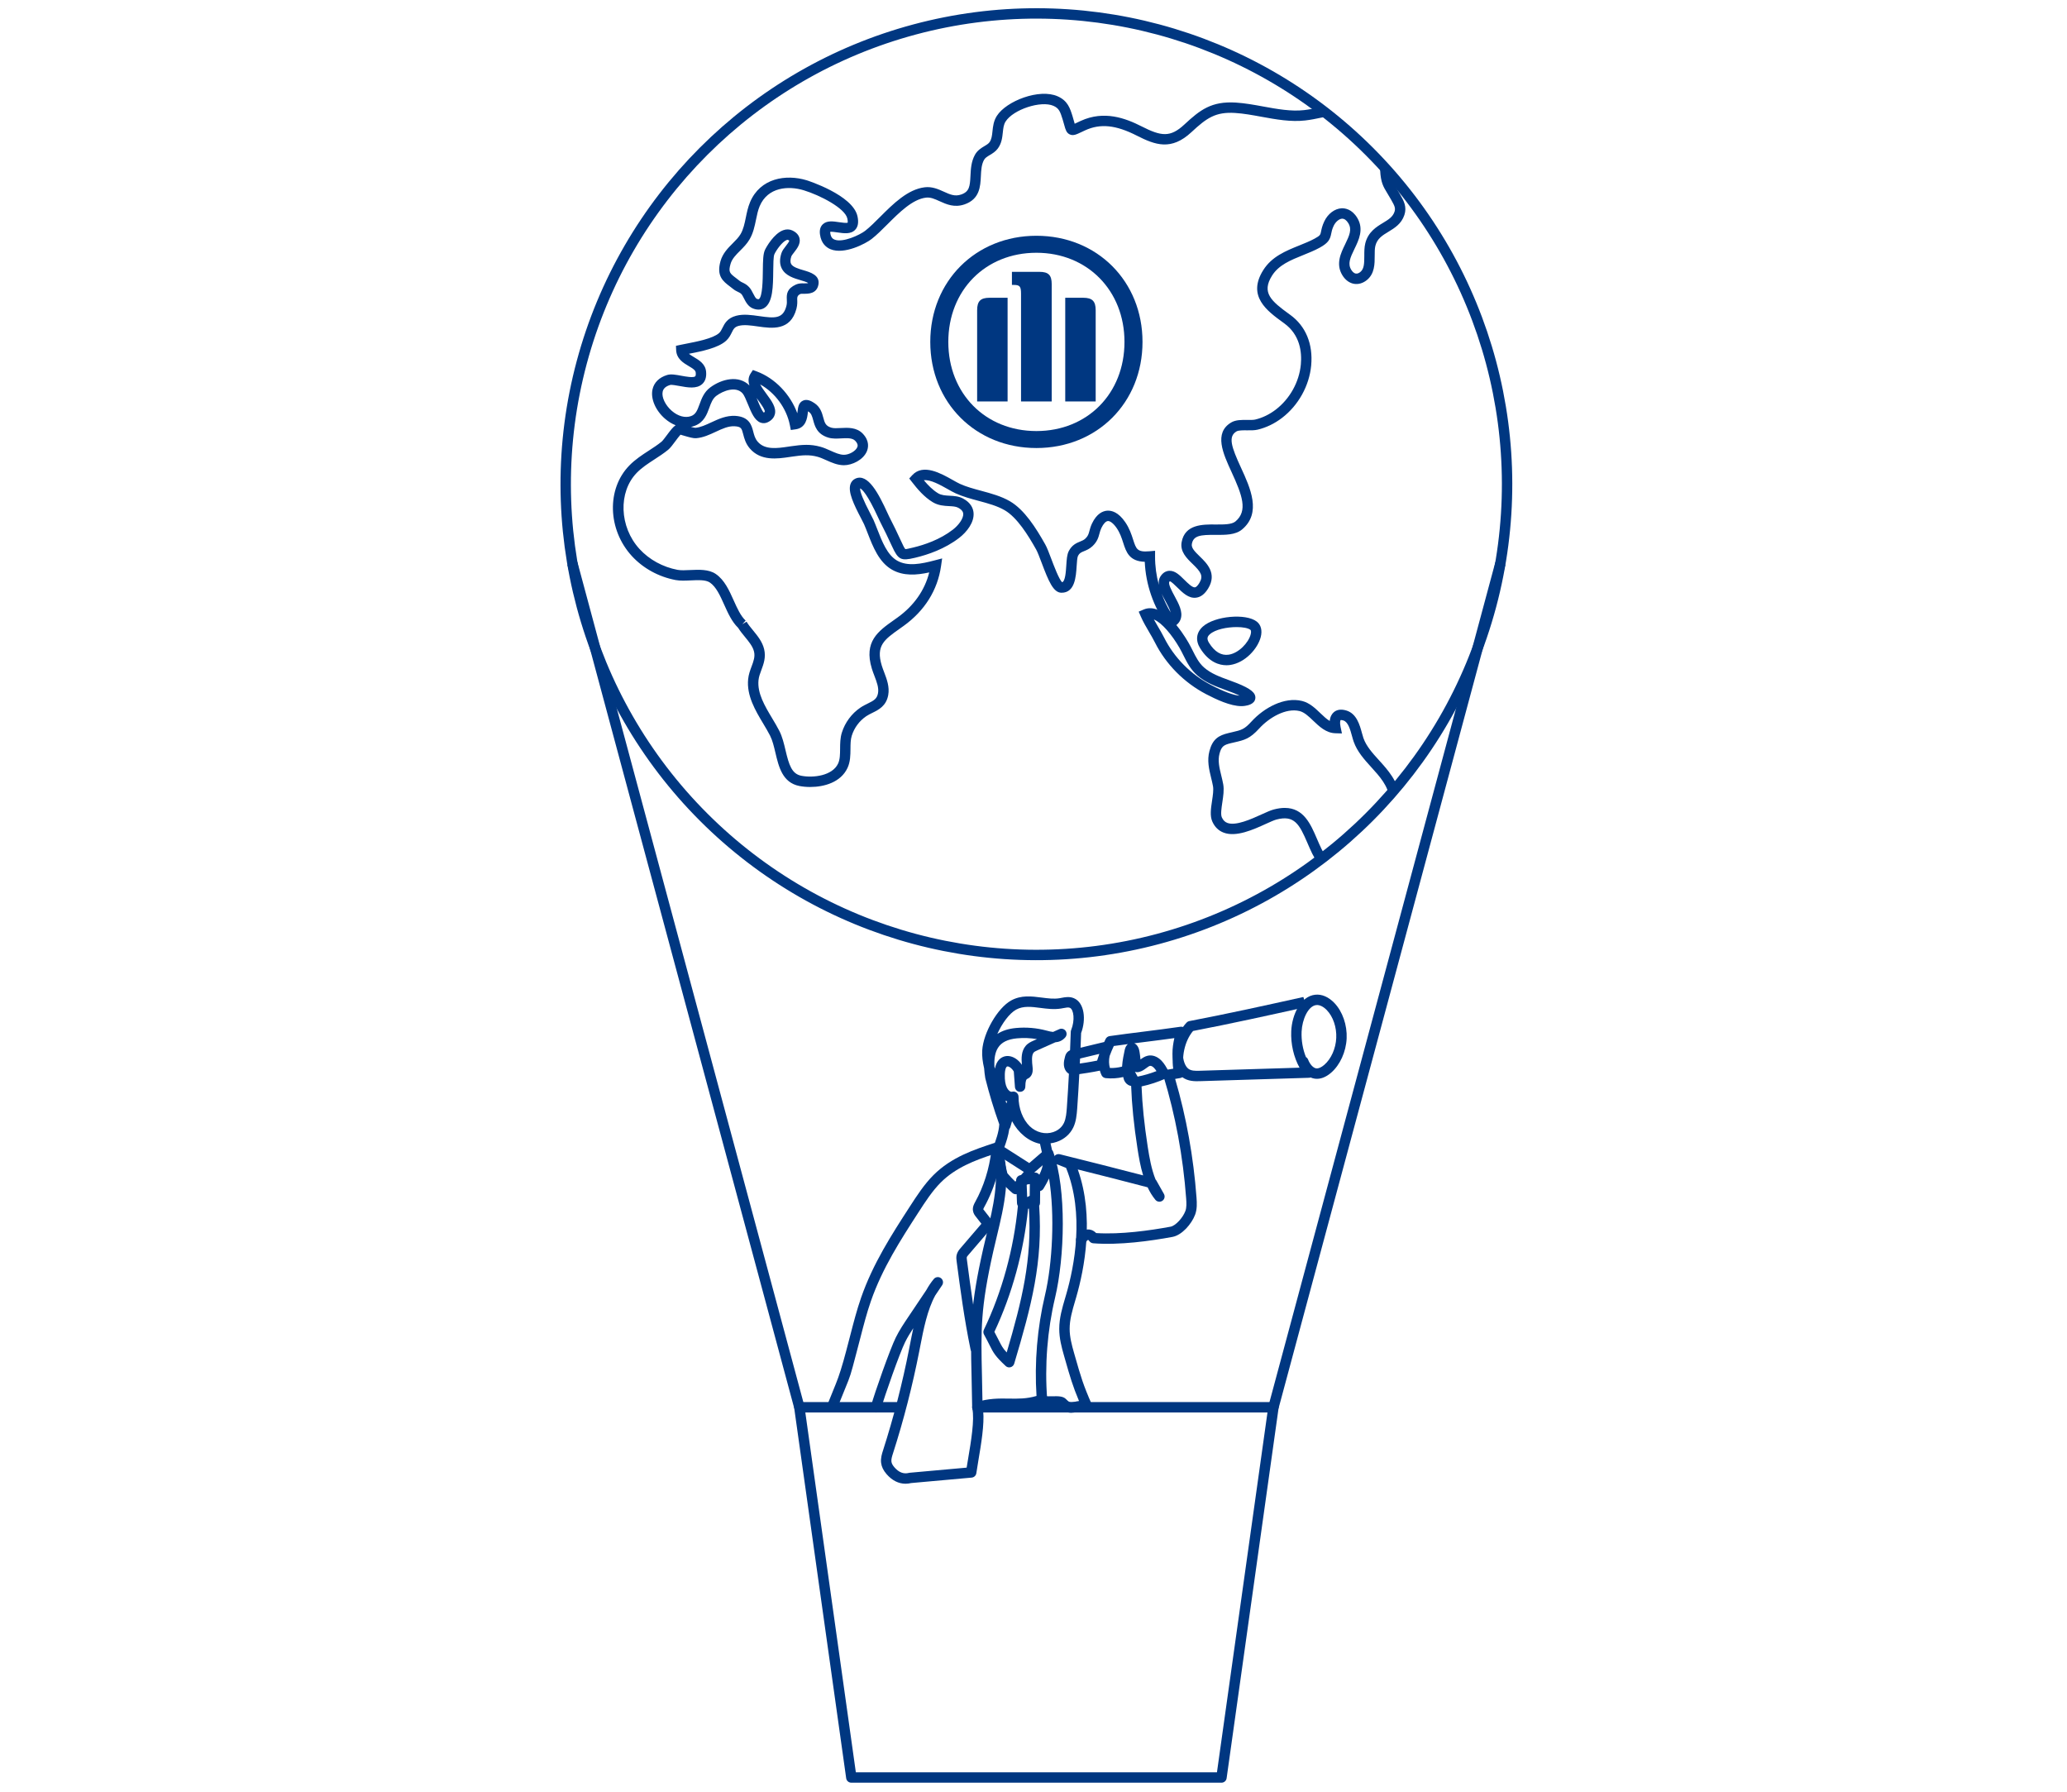<?xml version="1.0" encoding="UTF-8"?>
<svg xmlns="http://www.w3.org/2000/svg" width="461.555" height="400" xmlns:xlink="http://www.w3.org/1999/xlink" version="1.1" viewBox="0 0 461.555 400">
  <defs>
    <style>
      .cls-1, .cls-2 {
        fill: none;
      }

      .cls-2 {
        stroke: #003781;
        stroke-miterlimit: 10;
        stroke-width: 2.321px;
      }

      .cls-3 {
        fill: #003781;
      }

      .cls-4 {
        clip-path: url(#clippath);
      }
    </style>
    <clipPath id="clippath">
      <circle class="cls-1" cx="231.424" cy="108.102" r="105.102"/>
    </clipPath>
  </defs>
  <!-- Generator: Adobe Illustrator 28.7.1, SVG Export Plug-In . SVG Version: 1.2.0 Build 142)  -->
  <g>
    <g id="Ebene_1">
      <g class="cls-4">
        <g>
          <path class="cls-3" d="M96.454,203.623c-3.294,0-8.459-5.347-8.513-5.408-9.207-10.531-7.117-24.168-3.742-33.753,1.572-4.461,3.528-10.013.513-14.515-1.275-1.906-3.031-3.343-4.889-4.865-2.088-1.709-4.247-3.477-5.785-6.012-2.05-3.374-2.393-6.39-.99-8.719.523-.868,1.218-1.386,1.832-1.843.866-.644,1.217-.939,1.235-1.775-.034-.245-.46-1.474-.587-1.74l-.195-.406.045-.19-.189.051-1.733-.643c-1.254-.634-2.043-1.656-2.738-2.557-.528-.686-1.027-1.333-1.67-1.747-.901-.581-1.854-.984-2.864-1.41-1.187-.5-2.414-1.018-3.606-1.855-1.736-1.222-2.995-1.634-5.08-2.318l-.372-.121c-5.485-1.8-8.987-5.838-10.411-12.005-1.376-5.968-2.673-9.008-7.141-12.385-5.284-3.993-6.633-6.983-6.013-13.33.281-2.888-.64-5.393-1.617-8.046-.812-2.207-1.651-4.489-1.833-7.099-.209-3.007-.006-5.629,1.659-8.649.218-.394.467-.799.724-1.215.923-1.491,1.876-3.032,1.491-4.6-.22-.899-.953-1.726-2.181-2.462-3.175-1.901-8.173-2.349-10.22-1.823-.668.171-1.211.431-1.785.706-1.136.543-2.421,1.158-4.379.746-3.179-.668-3.526-1.826-3.523-4.13v-.535c-.01-.892-.184-1.92-.366-3.009-.287-1.71-.584-3.479-.295-5.059.413-2.26,1.26-2.846,2.326-3.378.393-.196.766-.382,1.195-.814.467-.47.518-.663.519-.671-.017-.008-.139-.201-.229-.341-.349-.551-.877-1.383-.866-2.735.032-3.706,3.108-3.79,4.761-3.835l.349-.01c.201-.009.533.02.94.058.443.042,1.521.144,2.039.062-.138-.427-.857-1.307-1.147-1.663-.281-.343-.524-.64-.688-.919-.112-.188-.229-.375-.345-.56-.831-1.33-1.865-2.982-.712-5.001,2.359-4.138,10.796-2.869,13.566-2.1,2.368.659,3.185,1.876,4.052,3.166.311.462.632.942,1.059,1.446.791.935,1.872,1.602,3.018,2.308.716.442,1.457.899,2.149,1.439.562.44,1.038.885,1.459,1.279,1.294,1.211,1.888,1.764,3.507,1.336.425-.111.814-.23,1.18-.341,1.727-.527,3.36-1.027,5.92.153h0c1.328.611,2.55.687,3.845.767,2.004.126,4.275.266,6.572,2.652.473.491.919,1.026,1.368,1.564.943,1.13,1.833,2.198,2.958,2.82,1.075.593,2.328.725,3.654.866,1.133.119,2.305.244,3.47.657,4.198,1.495,8.544,5.687,8.163,11.355-.162,2.409-1.213,4.664-2.811,6.031-1.466,1.255-2.793,1.156-3.969,1.069-.541-.039-1.052-.076-1.611.007-1.608.244-2.901,1.218-3.544,2.675-.715,1.615-.503,3.538.566,5.141.893,1.341,1.706,1.61,2.936,2.018.636.211,1.356.45,2.164.863,1.123.576,1.911,1.509,2.607,2.332.593.7,1.152,1.362,1.808,1.687.928.459,1.459.477,1.64.356.857-.601.43-4.449.224-6.299-.241-2.176-.364-3.45-.063-4.311.501-1.436,1.476-2.434,2.745-2.81,1.309-.385,2.794-.04,4.077.954,1.748,1.357,2.401,3.547,2.768,5.493,1.46-.433,2.819-.409,3.921.084.827.37,1.927,1.196,2.472,3.035.274.926.481,1.814.679,2.673.404,1.738.784,3.38,1.672,5.026.173.322.353.635.528.944,1.173,2.061,2.503,4.396.956,7.288-1.625,3.041-3.991,2.848-6.072,2.67-.493-.04-1.008-.084-1.542-.087-1.692-.034-2.011.469-2.721,1.753-.391.707-.878,1.587-1.723,2.469-1.594,1.663-3.432,1.684-5.055,1.702-.732.009-1.424.017-2.122.153-1.665.324-2.432,1.379-2.303,3.164l.02.294c.22,3.094-1.24,5.968-3.907,7.688-1.018.656-2.004.901-2.874,1.116-1.285.318-2.061.511-2.677,1.85-.079.173-.173.654-.248,1.042-.256,1.313-.576,2.946-1.862,3.565-.489.236-1.305.396-2.407-.178-.713-.371-.953-1.247-1.285-2.646-.075-.313-.134-.593-.193-.741-.398-.717-1.209-1.447-2.198-1.947-1.664-.841-3.661-.782-5.342.155-1.757.982-2.75,2.869-2.59,4.926.159,2.032,1.419,3.678,3.374,4.401.81.298,1.785.377,2.817.461,1.91.155,4.074.331,5.725,2.024,1.551,1.591,1.381,3.122,1.256,4.239-.083.739-.118,1.198.124,1.667.141.085.443.215.652.304.541.232,1.101.472,1.511.868.541.523.789,1.158.988,1.67.186.475.311.776.545.966.284.231,1.016.534,1.373.569.267.026.453.039.583.043.159-.267.404-.593.849-.934.387-.296.682-.659.996-1.043.772-.948,1.733-2.171,4.045-2.047,1.529.052,2.58.893,3.423,1.569.588.472,1.096.878,1.668.996.464.096.867-.015,1.427-.168.595-.163,1.335-.365,2.227-.27,1.318.144,2.572.885,3.677,1.54.229.135.451.267.664.387,2.172,1.222,4.652,2.7,6.613,4.788,1.047,1.114,1.874,2.201,2.602,3.16,1.93,2.54,3.205,4.218,6.897,4.807.525.084,1.078.155,1.645.229,3.974.517,9.417,1.224,10.22,7.207.447,3.327-1.252,5.63-2.752,7.662-1.136,1.539-2.209,2.993-2.307,4.763-.036.661.104,1.381.253,2.142.321,1.641.72,3.685-.893,5.48-1.495,1.665-3.315,1.455-4.778,1.286-.462-.053-.899-.103-1.33-.107h-.084c-2.993,0-3.161,1.22-3.202,4.691-.016,1.345-.034,2.872-.424,4.298-.962,3.519-3.581,5.314-5.959,6.719-1.096.647-1.337,1.119-1.736,1.899-.254.495-.569,1.112-1.138,1.817-.716.891-1.59,1.302-2.362,1.665-.846.399-1.337.654-1.627,1.284-.287.627-.1,1.457.117,2.417.216.963.462,2.056.231,3.173-.289,1.395-.915,2.26-1.373,2.893-.619.857-.806,1.115-.168,2.438.298.619,1.004,1.349,1.687,2.054,1.186,1.225,2.412,2.492,2.666,4.101.299,1.888-.117,3.111-1.239,3.636-.308.145-.648.21-1.012.21ZM77.775,124.363c.269.679.673,1.867.662,2.421-.043,2.004-1.273,2.919-2.171,3.587-.506.376-.942.702-1.23,1.179-1.173,1.947-.112,4.51.985,6.316,1.333,2.196,3.246,3.762,5.272,5.421,1.908,1.562,3.88,3.177,5.348,5.368,3.661,5.469,1.399,11.89-.253,16.578-3.17,9.003-5.171,21.767,3.3,31.455,1.547,1.769,5.706,4.857,6.784,4.625-.024-.032.071-.346-.059-1.172-.141-.884-1.107-1.883-2.043-2.85-.81-.838-1.648-1.704-2.108-2.659-1.149-2.38-.54-3.54.377-4.807.407-.563.791-1.095.979-2.004.13-.625-.042-1.385-.222-2.191-.27-1.197-.576-2.554.037-3.892.656-1.433,1.816-1.979,2.749-2.419.623-.294,1.162-.546,1.544-1.02.418-.52.642-.957.878-1.419.465-.909.946-1.85,2.622-2.84,2.6-1.536,4.236-2.901,4.9-5.332.312-1.139.328-2.448.342-3.714.035-2.949.083-6.984,5.541-6.984h.084c.555.005,1.075.063,1.577.121,1.412.162,2.121.207,2.785-.53.801-.892.661-1.857.342-3.485-.169-.868-.345-1.765-.291-2.715.135-2.461,1.467-4.266,2.755-6.013,1.417-1.921,2.641-3.579,2.319-5.976-.527-3.925-3.596-4.612-8.219-5.213-.589-.077-1.165-.152-1.71-.239-4.611-.736-6.358-3.033-8.38-5.693-.729-.959-1.483-1.951-2.446-2.976-1.736-1.848-3.946-3.164-6.058-4.354-.227-.127-.465-.267-.71-.413-.903-.535-1.927-1.14-2.748-1.23-.445-.051-.872.067-1.36.201-.669.184-1.497.41-2.512.203-1.118-.231-1.931-.883-2.65-1.459-.8-.642-1.328-1.036-2.05-1.061-1.156-.01-1.497.374-2.167,1.195-.366.449-.782.959-1.383,1.419-.213.163-.254.245-.322.382-.545,1.104-1.446,1.105-2.748.976-.818-.08-1.963-.552-2.609-1.075-.723-.586-1.013-1.33-1.246-1.927-.142-.362-.263-.673-.44-.844-.113-.104-.549-.29-.809-.402-.656-.28-1.334-.57-1.684-1.162-.708-1.196-.585-2.308-.485-3.2.108-.971.173-1.557-.611-2.362-1.044-1.071-2.53-1.191-4.25-1.332-1.144-.092-2.325-.188-3.434-.597-2.828-1.046-4.654-3.438-4.884-6.398-.231-2.971,1.215-5.704,3.773-7.133,2.354-1.315,5.167-1.391,7.521-.201,1.417.716,2.557,1.766,3.211,2.955.148.27.236.621.39,1.269.08.338.218.917.33,1.224.101.034.144.031.143.031.21-.185.445-1.39.546-1.905.119-.612.222-1.14.418-1.566,1.084-2.353,2.753-2.767,4.227-3.133.762-.188,1.481-.367,2.175-.814,1.944-1.254,3.009-3.337,2.851-5.572l-.022-.291c-.253-3.504.028-4.801,4.175-5.61.906-.177,1.773-.187,2.539-.196,1.589-.018,2.53-.073,3.407-.987.635-.663,1.008-1.336,1.367-1.986.766-1.384,1.633-2.952,4.711-2.952h.057c.596.003,1.169.05,1.718.095,2.084.173,2.963.178,3.833-1.452.899-1.681.267-2.948-.925-5.044-.185-.325-.373-.654-.554-.992-1.036-1.92-1.47-3.793-1.891-5.604-.192-.825-.389-1.679-.644-2.537-.239-.808-.629-1.324-1.192-1.576-.807-.36-2.04-.202-3.388.436l-1.403.664-.24-1.535c-.299-1.912-.672-4.294-2.134-5.428-.693-.537-1.399-.736-1.995-.562-.683.203-1.036.844-1.212,1.348-.141.414.044,2.077.179,3.29.367,3.312.784,7.066-1.201,8.457-1.001.699-2.346.642-4-.177-1.088-.538-1.833-1.419-2.551-2.269-.609-.721-1.183-1.401-1.892-1.764-.649-.332-1.254-.532-1.837-.725-1.376-.457-2.8-.928-4.136-2.933-1.512-2.269-1.794-5.022-.757-7.368.973-2.198,2.911-3.667,5.32-4.031.814-.125,1.512-.073,2.129-.027.999.074,1.549.114,2.288-.518,1.135-.97,1.884-2.624,2.004-4.424.288-4.265-3.116-7.762-6.625-9.011-.905-.322-1.891-.426-2.935-.537-1.497-.158-3.047-.322-4.533-1.143-1.508-.832-2.581-2.12-3.619-3.364-.413-.496-.823-.99-1.258-1.442-1.67-1.734-3.158-1.827-5.043-1.945-1.383-.085-2.949-.184-4.671-.976h0c-1.755-.808-2.648-.535-4.273-.041-.393.12-.81.247-1.267.366-2.855.753-4.294-.589-5.681-1.886-.405-.377-.823-.768-1.305-1.145-.589-.461-1.245-.865-1.937-1.293-1.25-.77-2.541-1.566-3.573-2.784-.509-.603-.883-1.161-1.214-1.651-.776-1.157-1.205-1.795-2.745-2.223-3.209-.892-9.6-1.316-10.93,1.013-.424.744-.154,1.309.664,2.619.126.201.253.404.374.609.099.167.283.382.489.634.917,1.122,2.303,2.819,1.386,4.421-.745,1.294-2.709,1.11-4.296.959-.278-.027-.491-.053-.642-.05l-.364.011c-2.164.059-2.491.26-2.503,1.534-.006.668.231,1.041.506,1.471.643,1.013,1.126,2.149-.603,3.891-.698.704-1.339,1.024-1.807,1.257-.629.314-.841.419-1.079,1.717-.215,1.179.048,2.744.302,4.257.189,1.129.385,2.295.397,3.37v.562c0,1.001.56,1.62,1.681,1.855,1.181.247,1.867-.076,2.899-.569.619-.296,1.322-.632,2.208-.86,2.816-.722,8.434-.049,11.991,2.08,1.78,1.065,2.871,2.378,3.244,3.901.615,2.513-.708,4.653-1.772,6.372-.236.382-.466.753-.665,1.114-1.222,2.217-1.596,4.214-1.376,7.369.158,2.281.905,4.309,1.695,6.458,1.024,2.78,2.082,5.657,1.749,9.072-.546,5.602.407,7.705,5.102,11.253,5.017,3.791,6.524,7.295,8.005,13.716,1.245,5.393,4.147,8.77,8.873,10.32l.371.121c2.132.699,3.672,1.204,5.692,2.624.988.695,2.049,1.143,3.173,1.616,1.056.447,2.15.908,3.22,1.597.978.631,1.654,1.508,2.25,2.281.609.789,1.137,1.474,1.892,1.875l.873.32c.875-.168,1.555-.005,2.019.474.44.453.585,1.078.435,1.863h0ZM75.512,123.8h0Z"/>
          <path class="cls-3" d="M117.462,54.256c-2.718.001-5.059-1.896-6.723-5.512-2.313-5.026-.757-9.172.748-13.181.946-2.522,1.841-4.905,1.86-7.544.024-3.309-1.519-5.121-4.192-7.133l-.103-.078c-2.291-1.724-7.056-5.311-4.364-9.382,1.302-1.969,3.423-2.105,5.128-2.214,1.072-.068,2.084-.133,2.792-.585.974-.623,1.352-1.708,1.791-2.963.356-1.02.725-2.075,1.454-3.024,2.462-3.203,6.054-2.49,8.94-1.918.529.105,1.059.21,1.58.294,1.714.273,3.423.317,5.234.365,2.328.06,4.734.122,7.139.715,4.111,1.013,7.456,3.468,9.175,6.733,1.537,2.916,1.688,6.218.438,9.551-1.079,2.874-2.653,5.311-4.176,7.668-2.079,3.217-4.041,6.256-4.733,10.243-.1.577-.178,1.175-.257,1.78-.354,2.716-.756,5.793-3.237,7.72-1.651,1.282-3.576,1.501-5.436,1.714-1.25.142-2.43.277-3.431.729-1.144.517-2.096,1.469-3.105,2.478-1.29,1.289-2.624,2.621-4.523,3.221-.685.218-1.352.324-1.999.324h0ZM120.961,2.546c-1.353,0-2.403.384-3.267,1.509-.502.653-.795,1.489-1.103,2.375-.508,1.452-1.082,3.097-2.732,4.153-1.212.775-2.638.866-3.896.946-1.657.107-2.706.22-3.339,1.178h0c-1.373,2.074,1.254,4.312,3.823,6.247l.104.078c3.093,2.328,5.147,4.751,5.116,9.004-.023,3.052-1.033,5.742-2.008,8.343-1.46,3.889-2.721,7.249-.813,11.395,1.552,3.37,3.543,4.696,5.913,3.946,1.359-.431,2.438-1.509,3.582-2.651,1.112-1.111,2.261-2.259,3.789-2.95,1.333-.602,2.752-.764,4.125-.92,1.614-.185,3.137-.358,4.275-1.241,1.726-1.34,2.035-3.694,2.36-6.186.083-.637.165-1.268.271-1.876.773-4.453,2.957-7.836,5.07-11.106,1.457-2.253,2.962-4.584,3.952-7.225,1.011-2.693.902-5.34-.317-7.652-1.411-2.68-4.21-4.706-7.677-5.562-2.16-.533-4.338-.589-6.643-.648-1.807-.046-3.675-.095-5.54-.393-.55-.087-1.107-.198-1.666-.308-1.307-.26-2.42-.453-3.38-.453Z"/>
          <path class="cls-3" d="M180.929,175.701c-.88,0-1.712-.083-2.431-.223-3.77-.734-4.609-4.288-5.348-7.422-.336-1.42-.652-2.761-1.197-3.828-.444-.871-.974-1.753-1.532-2.689-1.749-2.922-3.731-6.235-3.361-9.925.107-1.054.445-1.961.772-2.837.434-1.162.809-2.166.54-3.303-.272-1.143-1.126-2.183-2.03-3.285-.532-.647-1.08-1.316-1.525-2.032-1.401-1.352-2.269-3.288-3.11-5.162-.917-2.044-1.784-3.975-3.193-4.942-.927-.636-2.638-.552-4.289-.475-1.157.056-2.352.113-3.375-.082-3.786-.719-7.255-2.625-9.768-5.368-5.399-5.894-5.654-14.952-.567-20.19,1.318-1.357,2.859-2.358,4.348-3.324,1.012-.656,1.968-1.276,2.852-1.997.266-.216.782-.912,1.197-1.471.796-1.072,1.364-1.815,1.953-2.207-.832-.326-1.645-.823-2.397-1.479-2.101-1.834-3.215-4.448-2.769-6.504.337-1.555,1.503-2.706,3.283-3.238.852-.256,1.923-.058,3.161.172.941.175,2.697.5,3.098.131.086-.078.161-.338.116-.83-.05-.537-.63-.907-1.574-1.464-1.141-.674-2.706-1.598-2.799-3.535l-.046-.982.96-.209c.407-.088.886-.181,1.412-.283,2.217-.43,5.929-1.149,7.263-2.362.326-.296.52-.689.745-1.144.456-.926,1.08-2.192,3.059-2.714,1.634-.431,3.433-.171,5.175.079,3.456.501,5.296.627,6.045-2.25.142-.545.119-.985.095-1.451-.065-1.249.043-2.446,2.054-3.357.592-.267,1.241-.269,1.812-.258.29,0,.774.006.91-.067-.249-.209-1.105-.46-1.683-.629-1.496-.44-3.358-.986-4.196-2.575-.504-.958-.537-2.128-.096-3.477.182-.56.572-1.061.985-1.591.257-.331.728-.935.779-1.199-.027-.003-.118-.077-.315-.171-.023-.01-.086-.042-.272.027-.986.363-2.345,2.278-2.757,3.199-.22.494-.239,2.268-.254,3.693-.037,3.445-.075,7.005-1.918,8.236-.515.346-1.39.654-2.634.152-1.059-.425-1.581-1.452-2.001-2.276-.185-.363-.375-.738-.541-.912-.23-.245-.442-.346-.763-.498-.302-.143-.676-.32-1.069-.636-.253-.202-.493-.385-.72-.558-1.577-1.198-3.066-2.33-2.128-5.673.489-1.74,1.681-2.932,2.733-3.984.68-.681,1.323-1.324,1.755-2.062.629-1.078.892-2.356,1.17-3.709.233-1.133.474-2.307.95-3.432,2.254-5.337,7.977-6.292,12.655-4.863.102.031,10.273,3.258,11.321,8.019.297,1.353.134,2.341-.5,3.018-.977,1.047-2.553.809-3.941.602-.502-.075-1.306-.192-1.649-.137-.002.056,0,.137.015.249.135,1.027.575,1.331.943,1.481,1.846.765,5.691-1.052,6.853-1.959,1.042-.814,2.159-1.93,3.344-3.114,2.885-2.884,6.155-6.151,9.954-6.602,1.67-.194,3.044.431,4.265.982,1.382.626,2.479,1.123,3.883.628,1.815-.634,1.951-1.806,2.067-4.185.071-1.475.153-3.145.992-4.668.557-1.012,1.429-1.532,2.131-1.952.469-.28.875-.521,1.115-.848.484-.653.572-1.487.674-2.453.114-1.075.243-2.292.971-3.437,2.131-3.351,9.523-6.18,13.591-4.375,2.241.994,2.761,2.664,3.313,4.432.17.547.292.995.393,1.365.029.107.06.218.09.324.153-.07.32-.15.478-.224.256-.122.551-.263.89-.417,5.204-2.381,9.978-.598,13.553,1.221,4.428,2.256,6.434,2.511,9.575-.411,3.516-3.27,6.039-5.221,11.468-4.895,2.038.127,4.133.51,6.159.881,3.059.56,6.222,1.136,9.105.804,1.157-.134,2.257-.365,3.32-.588,3.616-.759,7.025-1.475,11.151,1.82,4.382,3.497,4.61,7.869,4.83,12.096.111,2.135.422,2.646,1.252,4.007.24.394.515.843.824,1.395l.163.289c.685,1.203,1.461,2.566.85,4.397-.66,1.981-2.202,2.916-3.564,3.742-1.342.813-2.502,1.514-2.911,3.134-.155.614-.154,1.4-.153,2.231.002,1.787.005,4.011-1.772,5.434-.869.697-1.878.987-2.85.822-1.017-.175-1.934-.847-2.581-1.891-1.555-2.509-.362-4.957.597-6.922.992-2.032,1.557-3.347.721-4.72-.427-.699-.891-1.009-1.393-1.013-.672.036-1.464.71-1.885,1.6-.346.732-.448,1.25-.538,1.706-.246,1.233-.543,2.063-2.598,3.18-1.164.635-2.436,1.147-3.664,1.642-2.802,1.128-5.447,2.194-6.952,4.578-2.409,3.816-.21,5.679,3.882,8.644l.184.133c3.449,2.499,5.106,6.502,4.668,11.271-.418,4.542-2.85,8.923-6.506,11.719-1.675,1.28-3.506,2.164-5.444,2.63-.703.168-1.542.158-2.345.15-.86-.01-1.937-.024-2.38.24-1.933,1.145-1.137,3.457.999,8.099,2.077,4.51,4.66,10.123.233,13.8-1.491,1.239-3.729,1.212-5.908,1.205-3.409-.037-4.959.155-5.296,2.029-.153.849.571,1.622,1.782,2.794,1.553,1.504,3.899,3.777,1.868,7.128-.755,1.245-1.656,1.94-2.681,2.067-1.693.231-3.052-1.133-4.257-2.319-.485-.477-1.283-1.264-1.634-1.356-.009.016-.041.05-.083.105-.349.46.545,2.109,1.137,3.201.935,1.723,1.902,3.506,1.384,5.106-.254.787-.822,1.396-1.685,1.811l-.881.423-.567-.795c-2.962-4.147-4.68-9.144-4.899-14.186-3.477-.104-4.158-2.215-4.817-4.261-.342-1.062-.697-2.16-1.455-3.271-.699-1.025-1.463-1.602-1.953-1.568-.472.036-1.016.611-1.455,1.537-.219.459-.326.858-.44,1.281-.223.833-.477,1.777-1.557,2.796-.644.606-1.322.884-1.866,1.106-.669.274-1.037.424-1.364,1.056-.176.342-.246,1.424-.302,2.292-.153,2.368-.383,5.939-3.36,5.939h-.048c-1.803-.023-2.857-2.572-4.426-6.731-.457-1.209-.889-2.352-1.199-2.904-1.816-3.236-4.255-7.158-7.02-8.774-1.679-.983-3.709-1.529-5.857-2.108-1.719-.464-3.498-.943-5.106-1.674-.518-.235-1.128-.579-1.774-.943-1.61-.908-3.874-2.181-5.328-1.982.918,1.099,1.972,2.182,3.168,2.905.756.457,1.647.503,2.589.553.985.052,2.004.105,2.973.615,1.81.953,2.287,2.259,2.368,3.187.189,2.157-1.52,4.301-3.182,5.589-3.234,2.507-7.078,3.789-9.733,4.423l-.216.052c-3.088.74-3.704.423-5.085-2.598-.869-1.903-1.773-3.763-2.683-5.527-.086-.167-.222-.462-.399-.849-2.397-5.237-3.582-6.329-4.033-6.543-.053.758.715,2.66,2.29,5.665.313.597.57,1.092.711,1.412.29.663.57,1.382.858,2.122,1.034,2.659,2.206,5.673,4.389,6.933,2.375,1.37,5.439.732,8.375-.04l1.693-.445-.248,1.733c-.768,5.342-3.65,9.95-8.335,13.324l-.888.632c-3.459,2.448-5.365,3.797-4.009,8.24.147.483.336.973.526,1.469.587,1.539,1.254,3.283.911,5.131-.452,2.436-2.159,3.273-3.531,3.947-.491.241-.954.469-1.382.759-1.523,1.03-2.668,2.575-3.226,4.351-.273.869-.28,1.87-.288,2.93-.011,1.421-.022,2.89-.668,4.272-1.5,3.203-5.205,4.24-8.313,4.24h0ZM166.705,138.792c.37.632.885,1.26,1.432,1.926,1.031,1.257,2.099,2.556,2.494,4.22.434,1.824-.127,3.327-.622,4.653-.289.772-.561,1.501-.637,2.258-.295,2.923,1.402,5.758,3.042,8.5.554.926,1.128,1.884,1.608,2.823.672,1.316,1.036,2.859,1.388,4.351.767,3.253,1.388,5.258,3.533,5.676,2.634.512,6.918.009,8.197-2.723.431-.923.44-2.08.449-3.305.008-1.184.017-2.409.394-3.609.714-2.274,2.184-4.255,4.138-5.578.561-.381,1.145-.668,1.661-.92,1.373-.673,2.043-1.053,2.271-2.287.224-1.206-.272-2.504-.797-3.879-.21-.547-.415-1.088-.577-1.62-1.846-6.047,1.425-8.362,4.887-10.813l.873-.621c3.643-2.624,6.057-6.072,7.055-10.047-2.786.611-5.766.858-8.345-.63-2.889-1.668-4.219-5.087-5.392-8.103-.275-.708-.543-1.396-.821-2.031-.126-.288-.359-.73-.64-1.266-1.662-3.173-2.989-5.94-2.393-7.679.195-.567.578-.993,1.107-1.234,2.797-1.266,5.175,3.337,7.195,7.748.156.34.275.603.351.749.927,1.798,1.846,3.691,2.731,5.627.235.513.671,1.468.869,1.613.159.027.873-.142,1.563-.307l.219-.052c2.434-.58,5.944-1.746,8.85-4,1.212-.939,2.387-2.46,2.292-3.552-.017-.19-.067-.772-1.137-1.335-.518-.272-1.211-.309-2.013-.351-1.131-.059-2.414-.127-3.669-.885-1.903-1.15-3.413-2.929-4.638-4.516l-.595-.772.656-.72c2.436-2.674,6.434-.416,9.079,1.077.601.339,1.167.659,1.593.852,1.437.652,3.047,1.086,4.751,1.545,2.201.594,4.477,1.207,6.424,2.346,3.227,1.887,5.79,5.933,7.872,9.641.397.705.836,1.871,1.347,3.221.569,1.508,1.727,4.577,2.414,5.209.704-.22.839-2.327.931-3.747.084-1.307.156-2.435.555-3.208.719-1.392,1.733-1.807,2.548-2.14.459-.188.822-.337,1.15-.647.603-.568.717-.997.909-1.709.129-.481.277-1.026.585-1.676,1.058-2.224,2.418-2.779,3.372-2.854.993-.069,2.503.305,4.05,2.572.948,1.388,1.392,2.763,1.748,3.869.688,2.137.916,2.859,3.645,2.622l1.266-.11-.006,1.271c-.009,2.141.283,4.287.851,6.361-.099-.757.019-1.483.511-2.131.595-.788,1.275-.994,1.741-1.028,1.344-.086,2.35.936,3.456,2.025.746.734,1.755,1.734,2.341,1.67.272-.034.631-.387.983-.968.975-1.608.329-2.489-1.497-4.257-1.328-1.286-2.834-2.745-2.452-4.872.719-3.994,4.688-3.969,7.6-3.94,1.761.008,3.566.027,4.406-.67,2.843-2.362,1.505-5.905-.859-11.043-1.883-4.091-4.017-8.729-.075-11.066,1.003-.594,2.316-.578,3.592-.564.664.008,1.354.016,1.775-.086,1.622-.389,3.162-1.135,4.578-2.216,3.149-2.409,5.243-6.18,5.603-10.088.256-2.774-.181-6.616-3.718-9.179l-.182-.133c-3.641-2.636-8.172-5.919-4.484-11.762,1.904-3.017,5.027-4.275,8.046-5.493,1.222-.492,2.377-.958,3.424-1.527,1.247-.679,1.282-.855,1.429-1.595.105-.529.249-1.254.716-2.244.799-1.696,2.315-2.845,3.859-2.928.783-.027,2.312.176,3.499,2.123,1.54,2.528.345,4.977-.615,6.946-.986,2.022-1.548,3.329-.712,4.681.294.472.649.765,1.002.826.404.065.762-.152,1.005-.346.843-.676.903-1.818.901-3.619-.001-.937-.002-1.908.223-2.803.643-2.542,2.481-3.657,3.959-4.551,1.214-.736,2.174-1.317,2.564-2.49.271-.812-.025-1.388-.665-2.515l-.17-.3c-.294-.524-.553-.948-.781-1.322-.902-1.48-1.447-2.373-1.59-5.096-.244-4.702-.632-7.747-3.959-10.403-3.272-2.613-5.769-2.087-9.224-1.362-1.115.235-2.269.477-3.532.622-3.222.376-6.563-.236-9.79-.825-2.049-.375-3.985-.73-5.885-.848-4.367-.269-6.322,1.096-9.744,4.279-4.502,4.187-8.045,2.897-12.207.781-4.683-2.385-8.133-2.737-11.535-1.18-.328.15-.612.286-.86.404-1.129.535-1.808.857-2.573.508-.75-.345-.951-1.078-1.229-2.092-.095-.348-.211-.77-.368-1.276-.543-1.741-.81-2.465-2.04-3.01-2.777-1.228-8.972.797-10.692,3.5-.436.685-.521,1.495-.621,2.435-.121,1.138-.257,2.428-1.116,3.589-.517.7-1.195,1.105-1.793,1.461-.577.345-1.033.617-1.286,1.078-.579,1.052-.642,2.319-.707,3.661-.11,2.266-.248,5.085-3.619,6.264-2.287.799-4.051-.001-5.607-.705-1.08-.49-2.015-.918-3.034-.791-3,.356-5.968,3.322-8.587,5.938-1.235,1.235-2.402,2.402-3.556,3.302-1.298,1.013-6.072,3.541-9.161,2.278-.931-.381-2.095-1.267-2.364-3.329-.125-.952.08-1.699.611-2.219.919-.902,2.317-.693,3.668-.49.577.085,1.645.244,1.916.095-.012-.009.062-.248-.085-.922-.507-2.298-6.075-5.182-9.732-6.299-3.406-1.039-8.029-.734-9.84,3.548-.387.914-.594,1.925-.814,2.995-.304,1.477-.618,3.005-1.439,4.411-.581.997-1.362,1.778-2.116,2.533-.934.934-1.816,1.816-2.14,2.971-.511,1.821-.199,2.059,1.298,3.197.24.184.498.379.766.594.181.146.371.236.611.349.414.196.928.44,1.458,1.003.394.417.662.943.92,1.452.231.453.547,1.075.798,1.175.176.07.394.128.479.071.824-.55.865-4.453.885-6.329.024-2.283.059-3.727.456-4.614.311-.696,2.012-3.671,4.073-4.432.722-.266,1.438-.246,2.073.054.878.418,1.411,1.002,1.586,1.735.289,1.224-.544,2.296-1.215,3.157-.233.3-.553.712-.611.888-.238.73-.257,1.293-.056,1.674.38.721,1.663,1.097,2.795,1.429,1.484.435,3.727,1.094,3.305,3.241-.397,2.024-2.283,2.005-3.202,2.005-.262-.007-.711-.007-.838.052-.49.222-.721.596-.694,1.122.027.533.066,1.264-.167,2.156-1.307,5.021-5.539,4.408-8.623,3.963-1.51-.216-3.074-.443-4.252-.133-.957.252-1.174.694-1.569,1.495-.273.554-.613,1.245-1.266,1.836-1.798,1.633-5.538,2.371-8.301,2.907.269.224.643.459,1.131.747,1.133.67,2.543,1.503,2.706,3.249.111,1.206-.179,2.134-.863,2.758-1.256,1.147-3.292.767-5.086.438-.702-.13-1.759-.322-2.072-.231-.975.291-1.525.784-1.68,1.506-.264,1.215.588,3.008,2.027,4.263,1.392,1.215,3.005,1.654,4.314,1.18,1.026-.374,1.373-1.204,1.895-2.639.467-1.28.996-2.729,2.397-3.765,2.571-1.9,6.359-2.812,8.747-.427-.296-.907-.303-1.823.264-2.686l.507-.773.868.322c4.071,1.513,7.499,5.119,9.045,9.339.017-.118.034-.246.051-.387.112-.931.238-1.985,1.211-2.431.914-.425,1.86.078,2.581.56,1.325.885,1.674,2.174,1.954,3.21.317,1.169.508,1.875,1.807,2.265.529.159,1.293.117,2.1.075,1.577-.083,3.533-.19,4.916,1.259,1.566,1.644,1.235,3.193.899,3.972-.824,1.905-3.281,3.075-5.101,3.075h-.029c-1.436-.011-2.707-.58-3.935-1.131-.67-.3-1.301-.583-1.909-.75-1.9-.523-3.46-.36-5.629-.051l-.606.088c-2.734.408-6.475.965-8.925-1.911-.929-1.09-1.226-2.234-1.464-3.154-.348-1.339-.441-1.698-1.91-1.789-1.391-.084-2.769.554-4.223,1.234-1.369.639-2.786,1.3-4.374,1.433-.618.05-1.514-.202-2.838-.593-.249-.073-.477-.143-.662-.194-.302.322-.829,1.031-1.167,1.488-.568.765-1.104,1.488-1.595,1.888-.982.799-2.036,1.484-3.055,2.145-1.445.939-2.811,1.825-3.946,2.993-4.175,4.299-3.893,12.086.612,17.005,2.177,2.377,5.192,4.029,8.49,4.656.753.142,1.763.095,2.831.043,1.944-.088,4.144-.196,5.713.881,1.947,1.335,2.99,3.659,3.998,5.905.8,1.783,1.556,3.466,2.669,4.503l-.751.807.962-.564h0ZM259.406,132.57c.534,1.45,1.206,2.852,2.009,4.178-.185-.734-.725-1.731-1.184-2.577-.282-.519-.575-1.059-.824-1.6h0ZM180.051,99.315c1.012,0,2.023.116,3.141.424.778.214,1.522.547,2.241.869,1.058.474,2.055.922,3.004.928h.017c1.154,0,2.591-.81,2.965-1.675.08-.184.291-.672-.448-1.447-.644-.677-1.841-.611-3.111-.544-.973.054-1.979.107-2.894-.169-2.534-.763-3.022-2.566-3.378-3.882-.257-.949-.431-1.503-1.004-1.887-.057-.037-.109-.071-.156-.101-.016.112-.029.224-.041.32-.141,1.175-.404,3.363-2.707,3.694l-1.09.156-.214-1.081c-.748-3.791-3.324-7.263-6.63-9.097.336.668.917,1.459,1.398,2.111,1.157,1.572,2.25,3.056,1.882,4.554-.128.521-.502,1.25-1.554,1.764-.545.266-1.123.299-1.671.091-1.323-.503-2.04-2.257-2.801-4.112-.389-.949-.83-2.023-1.195-2.424-1.497-1.65-4.303-.577-5.824.547-.841.621-1.191,1.582-1.597,2.695-.529,1.453-1.189,3.261-3.28,4.024-.27.099-.544.173-.823.228.424.114.827.212.994.213,1.15-.096,2.321-.644,3.561-1.222,1.655-.772,3.365-1.551,5.348-1.447,3.15.195,3.649,2.118,4.014,3.523.206.796.401,1.547.985,2.232,1.614,1.895,4.377,1.481,6.816,1.121l.622-.092c1.237-.176,2.335-.312,3.431-.312h0ZM168.947,88.863c.067.161.133.323.201.487.348.849.976,2.381,1.403,2.763.167-.095.216-.164.22-.18.109-.443-.935-1.861-1.496-2.624-.108-.146-.218-.295-.328-.447Z"/>
          <path class="cls-3" d="M273.857,148.52c-1.589,0-3.9-.651-5.85-3.769-1.103-1.763-.892-3.534.579-4.86,2.631-2.369,9.611-3.016,12.048-1.115.943.734,1.265,1.994.884,3.454-.678,2.598-3.464,5.717-6.783,6.224-.256.04-.552.067-.878.067ZM276.13,139.999c-2.15,0-4.764.51-5.989,1.616-.521.469-.749.974-.167,1.905h0c1.254,2.005,2.731,2.894,4.409,2.639,2.211-.338,4.405-2.663,4.887-4.516.103-.396.141-.877-.066-1.037-.509-.398-1.697-.608-3.075-.608Z"/>
          <path class="cls-3" d="M277.192,157.649c-2.445,0-5.61-1.492-7.87-2.672-4.924-2.571-8.988-6.68-11.442-11.567h0c-.398-.792-.843-1.551-1.315-2.353-.64-1.092-1.302-2.219-1.832-3.432l-.465-1.068,1.069-.461c4.3-1.851,8.768,5.164,10.038,7.358.349.603.656,1.214.959,1.818.707,1.41,1.375,2.742,2.536,3.756,1.555,1.36,3.5,2.069,5.56,2.82.598.219,1.194.435,1.775.668,3.091,1.235,4.243,2.188,4.108,3.395-.151,1.335-1.79,1.595-2.328,1.679-.254.041-.519.059-.792.059ZM257.659,138.302c.287.521.593,1.043.908,1.579.47.8.956,1.628,1.387,2.487h0c2.237,4.458,5.946,8.204,10.443,10.551,2.835,1.48,4.986,2.284,6.415,2.398-.385-.189-.871-.406-1.469-.645-.559-.223-1.132-.432-1.709-.643-2.168-.791-4.41-1.608-6.292-3.253-1.504-1.315-2.307-2.915-3.083-4.464-.282-.563-.568-1.133-.892-1.696-1.682-2.907-3.941-5.6-5.708-6.316h0Z"/>
          <path class="cls-3" d="M299.662,195.594c-.253,0-.506-.016-.758-.05-2.38-.319-4.47-2.08-5.885-4.961-.394-.801-.746-1.62-1.089-2.42-1.781-4.145-2.896-6.256-6.918-5.192-.527.139-1.417.544-2.358.971-2.792,1.269-6.616,3.008-9.413,1.951-1.137-.428-1.987-1.257-2.528-2.462-.574-1.275-.326-2.916-.065-4.654.178-1.183.363-2.406.211-3.249-.112-.621-.263-1.238-.413-1.85-.466-1.906-.946-3.876-.379-6.012.717-2.691,2.061-3.488,4.288-4.015l.716-.167c2.188-.504,2.776-.64,4.411-2.431h0c2.723-2.982,7.261-5.544,11.27-4.557,1.661.41,2.896,1.593,4.092,2.734.706.676,1.388,1.328,2.087,1.734.088-.986.481-1.576.866-1.923.495-.447,1.398-.877,2.902-.396,2.247.719,2.928,3.213,3.425,5.034.111.406.214.787.328,1.109.638,1.816,2.011,3.328,3.465,4.928,1.985,2.185,4.233,4.663,4.685,8.278.69,5.535-3.752,10.538-6.996,14.19l-.6.677c-1.57,1.782-3.443,2.733-5.345,2.733ZM286.889,180.373c4.221,0,5.776,3.621,7.173,6.874.329.764.664,1.547,1.041,2.313,1.062,2.163,2.522,3.471,4.109,3.683,1.376.184,2.787-.477,4.056-1.917l.605-.683c2.948-3.321,6.988-7.869,6.428-12.36-.36-2.886-2.177-4.886-4.101-7.005-1.544-1.701-3.142-3.46-3.935-5.718-.129-.368-.249-.802-.376-1.267-.377-1.381-.848-3.1-1.895-3.436-.404-.128-.609-.102-.647-.085-.049.053-.219.49,0,1.531l.304,1.441-1.472-.041c-2.073-.059-3.593-1.511-4.934-2.793-1.02-.976-1.985-1.896-3.046-2.159-3.072-.754-6.813,1.475-8.999,3.867h0c-2.123,2.327-3.286,2.594-5.604,3.128l-.703.163c-1.639.389-2.146.725-2.58,2.354-.415,1.563-.024,3.166.39,4.864.161.659.322,1.32.443,1.989.219,1.22.006,2.636-.201,4.006-.19,1.267-.407,2.704-.113,3.357.287.638.678,1.033,1.23,1.242,1.899.713,5.349-.855,7.633-1.893,1.078-.49,2.007-.912,2.723-1.103.915-.243,1.734-.354,2.473-.354Z"/>
        </g>
      </g>
      <circle class="cls-2" cx="231.424" cy="108.102" r="105.102" transform="translate(-8.657 195.303) rotate(-45)"/>
      <path class="cls-3" d="M234.845,89.626v-26.151c0-2.084-.739-2.785-2.765-2.785h-6.12v2.92h.365c1.398,0,1.669.314,1.669,1.997v24.019s6.851,0,6.851,0ZM237.864,89.626h6.799v-20.367c0-2.044-.789-2.781-2.782-2.781h-4.017v23.148h0ZM224.992,89.626v-23.148h-4.027c-1.992,0-2.774.737-2.774,2.781v20.367h6.801,0ZM251.093,76.335c0,11.523-8.284,19.901-19.668,19.901s-19.67-8.378-19.67-19.901,8.286-19.904,19.67-19.904,19.668,8.43,19.668,19.904M255.119,76.335c0-13.55-10.136-23.698-23.693-23.698s-23.698,10.147-23.698,23.698,10.134,23.691,23.698,23.691,23.693-10.124,23.693-23.691"/>
      <path class="cls-3" d="M272.751,398h-82.653c-.579,0-1.069-.426-1.149-1l-11.607-82.652c-.046-.332.053-.669.273-.923.221-.254.541-.399.876-.399h22.711v2.321h-21.376l11.28,80.331h80.636l11.28-80.331h-64.779v-2.321h66.114c.336,0,.655.145.876.399.22.254.32.591.273.923l-11.607,82.652c-.08.574-.57,1-1.149,1Z"/>
      <rect class="cls-3" x="151.989" y="122.418" width="2.322" height="195.118" transform="translate(-51.884 47.333) rotate(-15.056)"/>
      <rect class="cls-3" x="212.141" y="218.816" width="195.118" height="2.322" transform="translate(16.834 461.914) rotate(-74.946)"/>
      <path class="cls-3" d="M241.434,277.941c-.207,0-.417-.056-.606-.171-.546-.337-.717-1.051-.382-1.597.651-1.059,1.526-1.658,2.464-1.688.416-.022,1.16.088,1.861.806,5.47.349,12.027-.575,16.62-1.428,1.078-.199,2.712-1.931,3.302-3.497.294-.781.248-1.778.171-2.818-.693-9.362-2.392-18.534-5.052-27.26-.097-.32-.053-.665.122-.949.175-.283.464-.478.792-.534l1.248-.213c-.515-3.706.637-7.787,2.984-10.285.168-.179.388-.299.628-.346,8.71-1.664,17.22-3.551,25.449-5.376l.357,1.11.146,1.156c-8.125,1.802-16.521,3.664-25.13,5.317-1.896,2.241-2.714,5.994-1.946,9.09.077.313.022.645-.155.915s-.458.455-.776.508l-1.122.192c2.495,8.511,4.099,17.42,4.77,26.504.094,1.255.146,2.583-.313,3.806-.783,2.081-2.937,4.57-5.051,4.962-4.866.903-11.884,1.884-17.708,1.426-.345-.027-.66-.206-.858-.489-.17-.241-.28-.279-.28-.279-.031.008-.264.127-.544.584-.22.357-.601.553-.991.553h0Z"/>
      <path class="cls-3" d="M239.195,315.409c-.829,0-1.689-.297-2.72-1.324-.281-.061-.971-.048-1.398-.036-1.367.027-2.783.06-3.4-.987-.325-.552-.142-1.263.41-1.589.478-.282,1.076-.182,1.441.21.305.071,1.043.057,1.5.045,1.255-.026,2.346-.05,3.013.638.827.853,1.053.799,1.891.608.289-.067.622-.143,1.009-.188-1.425-3.391-2.006-5.422-3.101-9.25l-.263-.922c-.529-1.846-1.047-3.825-1.051-5.925-.005-2.418.664-4.685,1.311-6.878l.26-.888c1.78-6.16,4.108-17.937-.046-28.181l-2.116-.844c-.567-.227-.861-.853-.673-1.435s.8-.909,1.385-.77l.216.054c5.96,1.487,12.1,3.021,18.394,4.665-.601-1.98-.965-4.066-1.266-6.023-.806-5.223-1.257-9.682-1.411-13.947-.069-.009-.138-.024-.206-.042-.589-.156-1.095-.61-1.35-1.211-.076-.178-.146-.438-.209-.736-1.289.3-2.598.381-3.912.248-.405-.042-.757-.292-.931-.66-.152-.323-.277-.662-.375-1.014-1.751.363-3.598.642-5.347.89-.373.053-1.067.15-1.716-.288-.595-.404-.962-1.17-.98-2.05-.014-.603.126-1.143.249-1.617.066-.26.178-.702.528-1.064.346-.363.77-.466.974-.515l7.256-1.746c.108-.231.218-.46.331-.687.17-.342.496-.579.875-.634,2.487-.356,4.977-.669,7.498-.986,2.703-.34,5.497-.691,8.329-1.103.381-.053.77.083,1.029.372.26.288.358.687.262,1.062-.381,1.503-.776,3.056-.756,4.578.018,1.476.494,2.791,1.213,3.351.619.484,1.496.5,2.594.462l22.243-.688c-1.299-2.362-1.976-5.273-1.851-8.153.159-3.688,2.091-7.794,5.36-8.135,1.464-.161,2.971.494,4.253,1.821,1.84,1.906,2.897,4.948,2.76,7.937-.137,2.988-1.47,5.922-3.476,7.659-1.184,1.025-2.432,1.488-3.615,1.328-.322-.042-.635-.131-.937-.262-.107.036-.22.057-.336.061l-24.33.753c-1.171.036-2.765.084-4.093-.953-1.292-1.007-2.08-2.932-2.107-5.152-.016-1.204.176-2.387.422-3.504-2.268.314-4.501.595-6.674.868-.761.095-1.519.19-2.275.287.33.138.694.438.954,1.063.169.407.297,1.149.433,2.548.435-.321.931-.671,1.561-.823,1.058-.263,2.2.138,3.12,1.082.682.703,1.152,1.582,1.566,2.359.151.284.178.618.074.922-.104.305-.33.552-.622.683-1.776.798-3.609,1.4-5.461,1.795.158,4.116.6,8.432,1.378,13.485.372,2.41.839,5.022,1.74,7.272.071.073.134.155.185.246l1.695,3.008c.295.524.142,1.186-.354,1.526-.496.341-1.17.245-1.552-.216-.695-.84-1.264-1.785-1.736-2.795-5.308-1.398-10.513-2.714-15.595-3.986,3.771,10.582,1.454,22.266-.339,28.477l-.264.901c-.627,2.126-1.22,4.136-1.216,6.216.003,1.801.476,3.601.96,5.29l.264.922c1.276,4.459,1.804,6.304,3.738,10.677.178.402.112.872-.169,1.211-.281.338-.73.487-1.16.389-.865-.203-1.43-.074-2.031.063-.422.096-.834.173-1.254.173h0ZM253.428,239.281l.6,1.08c1.419-.279,2.829-.69,4.21-1.229-.172-.271-.355-.518-.552-.721-.319-.328-.677-.511-.914-.445-.205.049-.503.27-.792.482-.447.331-.953.705-1.606.868-.388.095-.703.056-.945-.035ZM291.612,235.992c.213.128.388.324.484.575.421,1.08,1.152,1.867,1.818,1.955.498.062,1.131-.213,1.79-.783,1.543-1.334,2.568-3.636,2.677-6.01.109-2.372-.7-4.756-2.112-6.218-.763-.791-1.616-1.199-2.341-1.124-1.819.189-3.166,3.218-3.283,5.926-.085,1.971.263,3.949.966,5.68ZM247.84,238.439c.909.023,1.819-.077,2.716-.312.001-.035.002-.067.005-.096.074-1.225.405-2.833.596-3.681.15-.648.423-1.027.71-1.246-1.055.137-2.108.278-3.159.425-.342.728-.654,1.476-.937,2.242-.188.898-.169,1.844.07,2.668ZM240.036,236.595c-.09.345-.169.665-.162.934,0,.035.003.068.007.096.017-.002.032-.005.043-.006,1.662-.236,3.411-.5,5.06-.835.152-.504.316-1.004.493-1.497l-5.441,1.308ZM253.809,237.064h-.001.001Z"/>
      <path class="cls-3" d="M225.358,305.279c-.29,0-.574-.109-.791-.312-2.369-2.206-2.738-2.94-3.629-4.714-.299-.595-.668-1.328-1.211-2.309-.181-.329-.194-.725-.031-1.064,4.044-8.434,6.667-17.977,7.599-27.634-.121-.176-.196-.388-.204-.615l-.194-5.075c-.023-.576.382-1.081.949-1.186l3.073-.567c.339-.06.691.029.958.253.265.223.417.554.414.901l-.056,5.619c-.002.229-.071.443-.188.622.84,12.562-1.683,22.205-5.577,35.252-.114.384-.421.682-.807.788-.101.027-.203.041-.305.041ZM222.045,297.345c.41.759.712,1.361.967,1.867.609,1.212.897,1.785,1.782,2.729,3.456-11.714,5.647-20.742,4.967-32.101l-.193.016c-.969,9.588-3.56,19.059-7.523,27.489ZM229.255,264.471l.107,2.78c.194-.073.383-.167.568-.282l.026-2.627-.7.129Z"/>
      <path class="cls-3" d="M202.209,331.253c-1.564,0-3.013-.729-4.246-2.151-.708-.817-1.105-1.637-1.212-2.503-.133-1.045.182-2.021.434-2.805,2.362-7.356,4.322-14.975,5.823-22.649l.164-.84c.245-1.26.492-2.53.768-3.787-.657,1.001-1.298,2.036-1.836,3.129-1.215,2.464-4.575,11.992-5.374,14.852-.172.619-.816.978-1.429.806-.618-.172-.978-.813-.806-1.429.838-3.003,4.24-12.645,5.527-15.255.807-1.639,1.784-3.094,2.728-4.502,1.286-1.919,2.574-3.839,4.093-6.096.486-.882,1.041-1.714,1.679-2.482.394-.476,1.093-.559,1.589-.187.495.371.612,1.064.266,1.578-.542.802-1.052,1.56-1.538,2.282-1.782,3.272-2.596,7.459-3.389,11.535l-.164.843c-1.519,7.761-3.5,15.47-5.891,22.912-.201.626-.409,1.272-.341,1.808.049.397.266.812.663,1.269.992,1.145,2.06,1.559,3.26,1.249.06-.015.12-.025.181-.031l12.694-1.141c.095-.606.21-1.284.332-2.008.625-3.695,1.479-8.756.927-11.207-.131-.586.204-1.175.775-1.36,2.829-.914,5.164-.873,7.428-.838,2.019.033,3.931.063,6.14-.591-.483-7.477.164-15.222,1.882-22.458,1.68-7.089,2.234-18.021.917-26.093-.368.781-.804,1.536-1.245,2.269-.181.3-.487.503-.834.552-.349.05-.698-.061-.953-.302-.546-.51-1.058-1.075-1.528-1.687l-1.994,2.287c-.415.479-1.138.533-1.622.127-1.031-.867-2.097-1.945-3.082-3.118-.114-.136-.196-.296-.238-.468l-.095-.383c-.693,2.508-1.661,4.903-2.874,7.09-.067.121-.223.404-.228.504.015.027.127.17.176.231l1.828,2.325c.342.435.33,1.052-.032,1.472l-5.305,6.188c-.143.167-.32.372-.349.51-.026.122.008.373.032.554.83,6.295,1.688,12.802,3.077,19.519.129.627-.274,1.241-.902,1.371-.626.126-1.241-.274-1.371-.902-1.405-6.799-2.269-13.349-3.105-19.683-.046-.349-.111-.831,0-1.348.153-.715.577-1.208.858-1.535l4.682-5.462-1.238-1.576c-.212-.267-.57-.721-.655-1.376-.11-.822.273-1.51.502-1.922,1.892-3.407,3.143-7.373,3.619-11.467.036-.312.194-.584.424-.77.589-1.578,1.233-3.33,1.337-5.087-1.197-3.334-2.245-6.789-3.122-10.285-.13-.797-.219-1.54-.265-2.234-.319-1.359-.501-2.706-.424-3.972.243-3.969,3.438-9.495,6.451-11.157,2.259-1.247,4.586-.944,6.837-.653,1.388.179,2.702.347,3.944.15.155-.025.312-.056.468-.086.795-.153,1.786-.345,2.78.079,2.38,1.016,2.738,4.791,1.604,7.776-.159,4.926-.53,12.1-.871,16.792-.114,1.582-.26,2.997-.877,4.288-.723,1.511-2.046,2.656-3.723,3.225-.445.151-.901.255-1.359.315l.33,1.468c.114.117.204.26.261.418,3.017,8.496,2.568,23.531.421,32.588-1.732,7.3-2.341,15.133-1.76,22.652.04.519-.271,1.002-.761,1.18-2.97,1.081-5.424,1.043-7.796,1.003-1.885-.035-3.678-.06-5.733.456.288,2.975-.458,7.387-1.071,11.014-.184,1.088-.349,2.07-.458,2.854-.074.536-.507.95-1.045.999l-13.517,1.215c-.421.1-.836.15-1.245.15ZM224.945,261.941c.577.672,1.178,1.305,1.776,1.871l1.893-2.173c-.897-.559-1.785-1.136-2.677-1.713-.588-.382-1.179-.764-1.772-1.141l.78,3.156ZM230.98,261.741c.253.387.523.753.807,1.098.484-.9.876-1.798,1.054-2.704l-1.861,1.606ZM224.274,256.111c.985.611,1.956,1.24,2.925,1.868.877.568,1.752,1.136,2.633,1.685l2.816-2.431-.419-1.868c-2.55-.532-4.836-2.431-6.241-5.051l-.389,1.334c-.048.164-.129.312-.237.436-.202,1.436-.645,2.803-1.088,4.026ZM226.277,243.696c.255,0,.506.084.711.243.287.222.452.564.45.927-.019,2.543.936,5.059,2.492,6.564,1.463,1.413,3.483,1.917,5.267,1.313.625-.212,1.766-.757,2.373-2.028.479-1.001.578-2.361.657-3.454.342-4.73.717-11.995.872-16.899.003-.138.033-.274.085-.402.89-2.182.58-4.594-.287-4.963-.341-.144-.844-.049-1.428.065-.18.035-.36.07-.54.099-1.572.252-3.118.054-4.612-.139-1.968-.255-3.824-.496-5.419.384-1.509.832-3.158,3.082-4.201,5.433,1.094-.725,2.481-1.171,4.147-1.328,2.313-.219,4.623-.023,6.872.583.593.16,1.059.265,1.428.292l1.39-.62c.489-.219,1.073-.071,1.399.36.326.432.311,1.03-.036,1.445-.646.77-1.443,1.065-2.237,1.127l-4.025,1.797c-.396.177-.668.308-.831.504-.519.623-.356,2.115-.237,3.205.048.431.158,1.439-.489,2.168-.262.298-.569.443-.753.529-.111.062-.358.311-.373,1.708-.007.621-.502,1.128-1.123,1.147-.623.053-1.148-.453-1.195-1.073l-.257-3.468c-.414-.705-.992-1.106-1.359-1.131-.1,0-.188.003-.311.18-.303.441-.328,1.326-.336,1.617-.039,1.269.122,2.27.477,2.974.29.574.785.979,1.128.881.097-.026.198-.039.298-.039ZM224.533,245.729c.011.034.022.068.032.102l.052.177c.035.117.069.232.104.349l.045-.155c.032-.112.08-.216.142-.311-.127-.045-.252-.1-.375-.162ZM222.052,238.131c.036.151.075.302.116.453.099-.559.283-1.132.629-1.636.56-.816,1.424-1.247,2.379-1.182,1.109.074,2.236.824,3.01,1.963-.133-1.433-.145-3.041.834-4.216.52-.627,1.184-.924,1.67-1.14l.861-.384c-1.48-.254-2.987-.311-4.485-.17-2.078.198-3.462.894-4.23,2.128-.618.99-.877,2.369-.784,4.185Z"/>
      <path class="cls-3" d="M218.244,315.348c-.634,0-1.152-.509-1.161-1.145-.036-2.618-.088-4.907-.136-6.97-.241-10.556-.353-15.373,2.602-28.46.246-1.089.51-2.186.775-3.287,1.457-6.052,2.959-12.295,1.407-17.767-3.989,1.325-8.329,2.94-11.669,6.285-1.885,1.887-3.462,4.323-4.985,6.678-3.96,6.123-8.054,12.454-10.61,19.803-.915,2.632-1.638,5.43-2.337,8.137l-.941,3.6c-1.266,4.824-1.29,4.917-2.422,7.661-.398.966-.941,2.281-1.741,4.304-.236.596-.91.888-1.506.652-.595-.236-.888-.91-.652-1.506.806-2.037,1.352-3.362,1.753-4.334.715-1.733,1.489-4.189,2.322-7.365l.939-3.592c.711-2.752,1.447-5.597,2.393-8.317,2.647-7.612,6.819-14.063,10.853-20.301,1.59-2.457,3.234-4.997,5.291-7.058,4.044-4.05,9.171-5.731,13.695-7.214.597-.196,1.237.116,1.451.704,2.338,6.378.651,13.392-.983,20.176-.263,1.09-.524,2.177-.767,3.255-2.893,12.808-2.784,17.536-2.546,27.896.048,2.07.1,4.365.136,6.991.009.64-.504,1.167-1.145,1.177h-.016Z"/>
    </g>
  </g>
</svg>